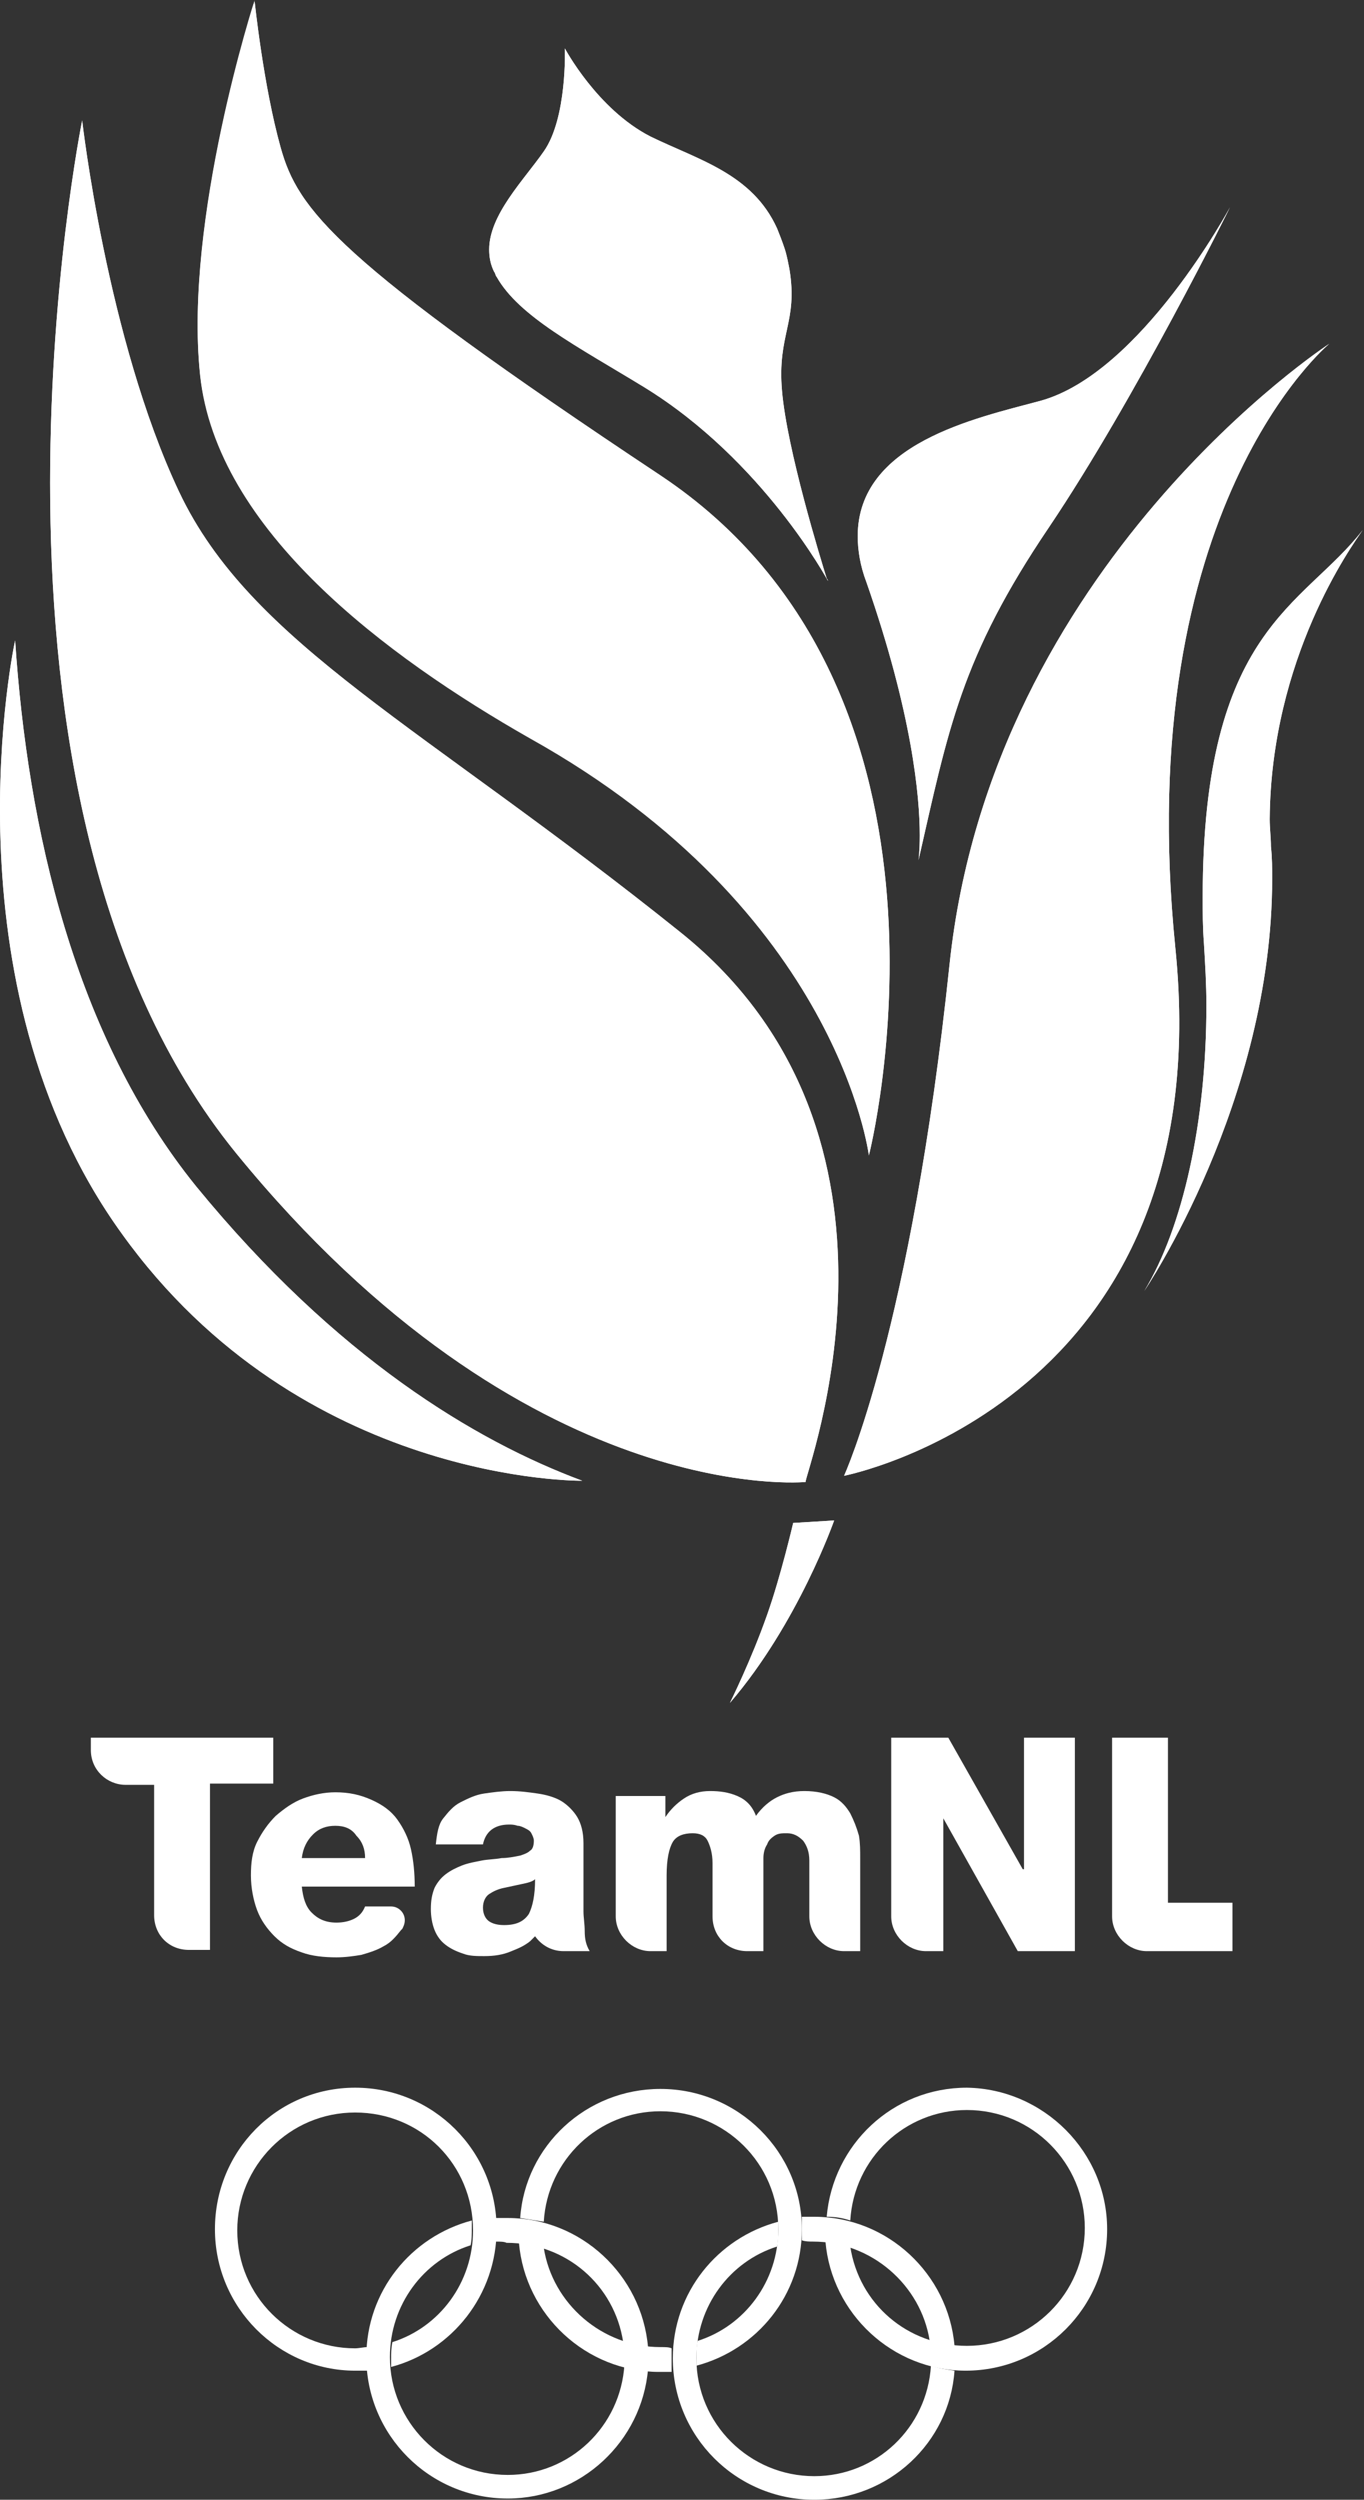 <?xml version="1.0" encoding="UTF-8" standalone="no"?> <!-- Generator: Gravit.io --> <svg xmlns="http://www.w3.org/2000/svg" xmlns:xlink="http://www.w3.org/1999/xlink" style="isolation:isolate" viewBox="0 0 1095.175 2006.605" width="1095.175pt" height="2006.605pt"><rect x="0" y="0" width="1095.175" height="2006.605" fill="#333333" stroke="none"/><defs><clipPath id="_clipPath_uzf5Pp6MTY9utOtJbCNwbJwDXy0agzDy"><rect width="1095.175" height="2006.605"></rect></clipPath></defs><g clip-path="url(#_clipPath_uzf5Pp6MTY9utOtJbCNwbJwDXy0agzDy)"><path d=" M 636.864 1222.494 C 636.864 1222.494 626.901 1265.337 615.941 1296.223 C 602.989 1333.087 586.051 1366.962 586.051 1366.962 C 640.849 1303.197 669.743 1220.502 669.743 1220.502 L 636.864 1222.494 L 636.864 1222.494 Z M 97.85 990.35 C 242.318 1191.608 467.488 1188.619 467.488 1188.619 C 381.804 1156.737 270.215 1089.983 157.63 952.49 C 59.99 831.934 22.129 665.547 12.166 514.105 C 12.166 513.109 -47.614 789.092 97.85 990.35 M 1094.178 425.432 C 1046.355 487.204 965.652 504.142 965.652 720.345 C 965.652 732.301 965.652 744.257 966.648 757.209 C 967.645 774.147 968.641 790.088 968.641 807.026 C 968.641 900.681 949.711 985.368 918.825 1036.181 C 918.825 1036.181 1021.446 884.739 1021.446 705.4 C 1021.446 697.43 1021.446 688.463 1020.45 679.496 C 1020.45 672.521 1019.454 664.551 1019.454 657.576 C 1020.45 528.054 1085.211 438.384 1094.178 425.432 M 1094.178 425.432 L 1095.175 424.436 L 1094.178 425.432 Z M 762.401 774.147 C 731.515 1068.064 677.713 1184.634 677.713 1184.634 C 677.713 1184.634 980.597 1125.851 943.733 761.195 C 907.865 407.498 1067.278 275.983 1067.278 275.983 C 1067.278 275.983 796.276 452.333 762.401 774.147 M 987.571 166.387 C 987.571 166.387 915.836 299.895 835.133 321.814 C 783.324 335.763 688.673 355.689 688.673 430.414 C 688.673 441.373 690.666 454.326 695.647 467.278 C 732.511 572.889 738.489 639.643 738.489 670.529 C 738.489 683.481 737.493 690.455 737.493 690.455 C 761.405 585.841 771.368 528.054 842.107 423.439 C 911.85 319.821 987.571 166.387 987.571 166.387 M 189.513 925.589 C 422.653 1211.535 646.827 1189.616 646.827 1189.616 C 645.831 1183.638 751.442 912.636 546.198 748.242 C 339.958 582.852 201.468 517.094 143.681 394.546 C 85.894 271.998 65.968 96.644 65.968 96.644 C 65.968 96.644 -43.628 638.646 189.513 925.589 M 453.539 38.857 C 453.539 38.857 455.532 94.651 436.602 121.552 C 420.661 144.468 392.763 172.365 392.763 200.262 C 392.763 206.24 393.76 212.218 396.749 218.196 C 397.745 219.192 397.745 221.185 398.741 222.181 C 416.675 254.064 463.503 277.976 517.304 310.854 C 612.952 369.638 664.761 466.282 664.761 466.282 C 664.761 466.282 664.761 465.285 663.765 464.289 C 658.783 448.348 631.882 360.671 627.897 313.843 C 623.912 268.012 640.849 259.045 633.875 216.203 C 632.879 211.222 631.882 205.244 629.89 199.266 C 627.897 193.288 625.904 188.306 623.912 183.324 C 603.985 139.486 561.143 128.526 522.286 109.596 C 479.444 87.677 453.539 38.857 453.539 38.857" fill-rule="evenodd" fill="rgb(255,255,255)"></path><clipPath id="_clipPath_2rkFBY3Ph5S2upEEdepZ9GTwZJLVTYY2"><path d=" M 636.864 1222.494 C 636.864 1222.494 626.901 1265.337 615.941 1296.223 C 602.989 1333.087 586.051 1366.962 586.051 1366.962 C 640.849 1303.197 669.743 1220.502 669.743 1220.502 L 636.864 1222.494 L 636.864 1222.494 Z M 97.85 990.35 C 242.318 1191.608 467.488 1188.619 467.488 1188.619 C 381.804 1156.737 270.215 1089.983 157.63 952.49 C 59.99 831.934 22.129 665.547 12.166 514.105 C 12.166 513.109 -47.614 789.092 97.85 990.35 M 1094.178 425.432 C 1046.355 487.204 965.652 504.142 965.652 720.345 C 965.652 732.301 965.652 744.257 966.648 757.209 C 967.645 774.147 968.641 790.088 968.641 807.026 C 968.641 900.681 949.711 985.368 918.825 1036.181 C 918.825 1036.181 1021.446 884.739 1021.446 705.4 C 1021.446 697.43 1021.446 688.463 1020.45 679.496 C 1020.45 672.521 1019.454 664.551 1019.454 657.576 C 1020.45 528.054 1085.211 438.384 1094.178 425.432 M 1094.178 425.432 L 1095.175 424.436 L 1094.178 425.432 Z M 762.401 774.147 C 731.515 1068.064 677.713 1184.634 677.713 1184.634 C 677.713 1184.634 980.597 1125.851 943.733 761.195 C 907.865 407.498 1067.278 275.983 1067.278 275.983 C 1067.278 275.983 796.276 452.333 762.401 774.147 M 987.571 166.387 C 987.571 166.387 915.836 299.895 835.133 321.814 C 783.324 335.763 688.673 355.689 688.673 430.414 C 688.673 441.373 690.666 454.326 695.647 467.278 C 732.511 572.889 738.489 639.643 738.489 670.529 C 738.489 683.481 737.493 690.455 737.493 690.455 C 761.405 585.841 771.368 528.054 842.107 423.439 C 911.85 319.821 987.571 166.387 987.571 166.387 M 189.513 925.589 C 422.653 1211.535 646.827 1189.616 646.827 1189.616 C 645.831 1183.638 751.442 912.636 546.198 748.242 C 339.958 582.852 201.468 517.094 143.681 394.546 C 85.894 271.998 65.968 96.644 65.968 96.644 C 65.968 96.644 -43.628 638.646 189.513 925.589 M 453.539 38.857 C 453.539 38.857 455.532 94.651 436.602 121.552 C 420.661 144.468 392.763 172.365 392.763 200.262 C 392.763 206.24 393.76 212.218 396.749 218.196 C 397.745 219.192 397.745 221.185 398.741 222.181 C 416.675 254.064 463.503 277.976 517.304 310.854 C 612.952 369.638 664.761 466.282 664.761 466.282 C 664.761 466.282 664.761 465.285 663.765 464.289 C 658.783 448.348 631.882 360.671 627.897 313.843 C 623.912 268.012 640.849 259.045 633.875 216.203 C 632.879 211.222 631.882 205.244 629.89 199.266 C 627.897 193.288 625.904 188.306 623.912 183.324 C 603.985 139.486 561.143 128.526 522.286 109.596 C 479.444 87.677 453.539 38.857 453.539 38.857" fill-rule="evenodd" fill="rgb(255,255,255)"></path></clipPath><g clip-path="url(#_clipPath_2rkFBY3Ph5S2upEEdepZ9GTwZJLVTYY2)"><path d=" M -273.78 79.706 L -12.742 1562.242 L 1322.337 1327.109 L 1061.3 -156.424 L -273.78 79.706 Z " fill="rgb(255,255,255)"></path></g><path d=" M 697.64 927.581 C 697.64 927.581 792.291 555.951 530.257 381.594 C 269.219 208.233 239.329 168.379 225.38 118.563 C 211.432 68.747 204.457 0.996 204.457 0.996 C 204.457 0.996 147.667 176.35 160.619 300.891 C 173.571 425.432 310.068 527.058 425.642 592.815 C 673.728 731.305 697.64 927.581 697.64 927.581" fill="rgb(255,255,255)"></path><path d=" M 697.64 927.581 C 697.64 927.581 709.596 662.558 461.51 523.072 C 344.94 457.315 226.377 367.645 202.465 246.093 C 178.553 122.548 204.457 0 204.457 0 C 204.457 0 147.667 175.354 160.619 299.895 C 173.571 424.436 310.068 526.061 425.642 591.819 C 673.728 731.305 697.64 927.581 697.64 927.581 Z " fill="rgb(255,255,255)"></path><path d=" M 697.64 927.581 C 697.64 927.581 792.291 555.951 530.257 381.594 C 269.219 208.233 239.329 168.379 225.38 118.563 C 211.432 68.747 204.457 0.996 204.457 0.996 C 204.457 0.996 196.487 88.673 210.435 138.49 C 224.384 188.306 231.358 268.012 494.389 442.37 C 757.42 617.723 697.64 927.581 697.64 927.581" fill="rgb(255,255,255)"></path><path d=" M 937.755 1528.367 L 937.755 1394.859 L 892.92 1394.859 L 892.92 1538.33 C 892.92 1553.275 905.872 1566.228 920.817 1566.228 L 989.564 1566.228 L 989.564 1527.371 L 937.755 1527.371 L 937.755 1528.367 Z " fill="rgb(255,255,255)"></path><path d=" M 220.399 1394.859 L 72.942 1394.859 L 72.942 1404.823 C 72.942 1420.764 85.894 1432.72 100.839 1432.72 L 123.755 1432.72 L 123.755 1537.334 C 123.755 1553.275 135.711 1565.231 151.652 1565.231 L 168.59 1565.231 L 168.59 1431.723 L 219.402 1431.723 L 219.402 1394.859 L 220.399 1394.859 Z " fill="rgb(255,255,255)"></path><path d=" M 682.695 1455.635 C 679.706 1450.654 675.721 1445.672 669.743 1442.683 C 663.765 1439.694 655.794 1437.701 645.831 1437.701 C 636.864 1437.701 629.89 1439.694 623.912 1442.683 C 617.934 1445.672 611.956 1450.654 606.974 1457.628 C 603.985 1449.657 599.003 1444.676 592.029 1441.687 C 585.055 1438.698 578.08 1437.701 570.11 1437.701 C 562.139 1437.701 555.165 1439.694 549.187 1443.679 C 543.209 1447.665 538.227 1452.646 534.242 1458.624 L 534.242 1441.687 L 494.389 1441.687 L 494.389 1538.33 C 494.389 1553.275 507.341 1566.228 522.286 1566.228 L 535.238 1566.228 L 535.238 1505.452 C 535.238 1492.499 537.231 1483.532 540.22 1478.551 C 543.209 1473.569 549.187 1471.576 556.161 1471.576 C 562.139 1471.576 566.125 1473.569 568.117 1477.554 C 570.11 1481.54 572.102 1487.518 572.102 1495.488 L 572.102 1538.33 C 572.102 1554.272 584.058 1566.228 600 1566.228 L 612.952 1566.228 L 612.952 1505.452 L 612.952 1491.503 C 612.952 1487.518 613.948 1483.532 615.941 1480.543 C 616.937 1477.554 618.93 1475.562 621.919 1473.569 C 624.908 1471.576 627.897 1471.576 631.882 1471.576 C 636.864 1471.576 640.849 1473.569 644.834 1477.554 C 647.823 1481.54 649.816 1486.521 649.816 1493.496 L 649.816 1538.33 C 649.816 1553.275 662.768 1566.228 677.713 1566.228 L 690.666 1566.228 L 690.666 1491.503 C 690.666 1485.525 690.666 1479.547 689.669 1473.569 C 687.677 1466.595 685.684 1461.613 682.695 1455.635" fill="rgb(255,255,255)"></path><path d=" M 822.181 1394.859 L 822.181 1500.47 L 821.185 1500.47 L 761.405 1394.859 L 715.574 1394.859 L 715.574 1538.33 C 715.574 1553.275 728.526 1566.228 743.471 1566.228 L 757.42 1566.228 L 757.42 1459.621 L 817.199 1566.228 L 863.03 1566.228 L 863.03 1394.859 L 822.181 1394.859 L 822.181 1394.859 Z " fill="rgb(255,255,255)"></path><path d=" M 329.995 1484.529 C 328.002 1475.562 324.017 1467.591 319.035 1460.617 C 314.054 1453.643 307.079 1448.661 298.112 1444.676 C 289.145 1440.69 280.178 1438.698 269.219 1438.698 C 260.252 1438.698 251.285 1440.69 243.314 1443.679 C 235.344 1446.668 228.369 1451.65 221.395 1457.628 C 215.417 1463.606 210.435 1470.58 206.45 1478.551 C 202.465 1486.521 201.468 1495.488 201.468 1505.452 C 201.468 1515.415 203.461 1525.378 206.45 1533.349 C 209.439 1541.319 214.421 1548.294 220.399 1554.272 C 226.377 1560.25 233.351 1564.235 242.318 1567.224 C 250.289 1570.213 260.252 1571.209 270.215 1571.209 C 277.189 1571.209 284.164 1570.213 290.142 1569.217 C 297.116 1567.224 303.094 1565.231 308.076 1562.242 C 314.054 1559.253 318.039 1554.272 322.024 1549.29 L 323.02 1548.294 C 324.017 1546.301 325.013 1544.308 325.013 1541.319 C 325.013 1535.341 320.032 1530.36 314.054 1530.36 L 293.131 1530.36 C 291.138 1535.341 288.149 1538.33 284.164 1540.323 C 280.178 1542.316 275.197 1543.312 270.215 1543.312 C 261.248 1543.312 255.27 1540.323 250.289 1535.341 C 245.307 1530.36 243.314 1523.386 242.318 1514.419 L 332.984 1514.419 C 332.984 1503.459 331.987 1493.496 329.995 1484.529 M 242.318 1491.503 C 243.314 1483.532 246.303 1477.554 251.285 1472.573 C 256.267 1467.591 262.244 1465.599 269.219 1465.599 C 276.193 1465.599 282.171 1467.591 286.156 1473.569 C 291.138 1478.551 293.131 1484.529 293.131 1491.503 L 242.318 1491.503 L 242.318 1491.503 Z " fill="rgb(255,255,255)"></path><path d=" M 469.481 1550.286 C 469.481 1544.308 468.484 1539.327 468.484 1534.345 L 468.484 1479.547 C 468.484 1470.58 466.492 1463.606 463.503 1458.624 C 460.514 1453.643 455.532 1448.661 450.55 1445.672 C 445.569 1442.683 438.595 1440.69 431.62 1439.694 C 424.646 1438.698 417.672 1437.701 409.701 1437.701 C 402.727 1437.701 395.752 1438.698 388.778 1439.694 C 381.804 1440.69 375.826 1443.679 369.848 1446.668 C 363.87 1449.657 359.885 1454.639 355.899 1459.621 C 351.914 1464.602 350.918 1471.576 349.921 1480.543 L 387.782 1480.543 C 389.774 1470.58 396.749 1464.602 408.705 1464.602 C 410.697 1464.602 412.69 1464.602 415.679 1465.599 C 417.672 1465.599 419.664 1466.595 421.657 1467.591 C 423.65 1468.588 425.642 1469.584 426.639 1471.576 C 427.635 1473.569 428.631 1475.562 428.631 1477.554 C 428.631 1481.54 427.635 1484.529 425.642 1485.525 C 423.65 1487.518 420.661 1488.514 417.672 1489.51 C 412.69 1490.507 407.708 1491.503 402.727 1491.503 C 397.745 1492.499 391.767 1492.499 386.785 1493.496 C 381.804 1494.492 375.826 1495.488 370.844 1497.481 C 365.863 1499.474 361.877 1501.466 357.892 1504.455 C 353.907 1507.444 350.918 1511.43 348.925 1515.415 C 346.932 1520.397 345.936 1525.378 345.936 1532.353 C 345.936 1538.33 346.932 1544.308 348.925 1549.29 C 350.918 1554.272 353.907 1558.257 357.892 1561.246 C 361.877 1564.235 365.863 1566.228 371.841 1568.22 C 376.822 1570.213 382.8 1570.213 388.778 1570.213 C 396.749 1570.213 403.723 1569.217 410.697 1566.228 C 415.679 1564.235 420.661 1562.242 425.642 1558.257 L 427.635 1556.264 L 429.628 1554.272 C 434.609 1561.246 442.58 1566.228 452.543 1566.228 L 473.466 1566.228 C 470.477 1561.246 469.481 1556.264 469.481 1550.286 M 424.646 1536.338 C 420.661 1542.316 414.683 1545.305 404.719 1545.305 C 399.738 1545.305 395.752 1544.308 392.763 1542.316 C 389.774 1540.323 387.782 1536.338 387.782 1531.356 C 387.782 1526.375 389.774 1522.389 392.763 1520.397 C 395.752 1518.404 399.738 1516.411 404.719 1515.415 C 409.701 1514.419 413.686 1513.422 418.668 1512.426 C 423.65 1511.43 427.635 1510.433 429.628 1508.441 C 429.628 1521.393 427.635 1530.36 424.646 1536.338 Z " fill="rgb(255,255,255)"></path><path d=" M 398.741 1789.405 C 398.741 1726.636 347.929 1675.824 285.16 1675.824 C 222.391 1675.824 172.575 1726.636 172.575 1789.405 C 172.575 1852.174 223.388 1902.987 285.16 1902.987 L 295.123 1902.987 L 295.123 1894.02 L 295.123 1884.056 C 292.134 1884.056 288.149 1885.053 285.16 1885.053 C 233.351 1885.053 190.509 1843.207 190.509 1790.401 C 190.509 1738.592 232.355 1695.75 285.16 1695.75 C 337.965 1695.75 379.811 1737.596 379.811 1790.401 C 379.811 1832.247 352.91 1868.115 315.05 1880.071 C 314.054 1885.053 314.054 1889.038 314.054 1894.02 L 314.054 1899.998 C 362.874 1887.045 398.741 1842.211 398.741 1789.405" fill="rgb(255,255,255)"></path><path d=" M 888.935 1789.405 C 888.935 1852.174 838.122 1902.987 775.353 1902.987 C 716.57 1902.987 667.75 1857.155 662.768 1799.368 C 669.743 1800.365 675.721 1801.361 682.695 1803.354 C 689.669 1849.185 728.526 1883.06 776.35 1883.06 C 828.159 1883.06 871.001 1841.214 871.001 1788.409 C 871.001 1736.6 829.155 1693.758 776.35 1693.758 C 726.533 1693.758 685.684 1732.614 682.695 1782.431 C 676.717 1780.438 670.739 1779.442 663.765 1779.442 C 668.746 1721.655 716.57 1675.824 776.35 1675.824 C 838.122 1676.82 888.935 1727.633 888.935 1789.405" fill="rgb(255,255,255)"></path><path d=" M 652.805 1799.368 C 699.632 1799.368 739.486 1834.24 746.46 1879.075 C 752.438 1881.067 759.412 1882.064 766.386 1883.06 C 761.405 1825.273 712.585 1779.442 653.801 1779.442 L 643.838 1779.442 L 643.838 1798.372 C 646.827 1799.368 649.816 1799.368 652.805 1799.368 M 747.456 1899.001 C 744.467 1948.818 703.618 1987.674 653.801 1987.674 C 601.992 1987.674 559.15 1945.829 559.15 1893.023 C 559.15 1851.177 586.051 1815.31 623.912 1803.354 C 624.908 1798.372 624.908 1794.387 624.908 1789.405 L 624.908 1783.427 C 576.088 1796.379 540.22 1840.218 540.22 1893.023 C 540.22 1955.792 591.033 2006.605 653.801 2006.605 C 713.581 2006.605 762.401 1960.774 766.386 1902.987 C 759.412 1901.99 753.434 1900.994 747.456 1899.001" fill="rgb(255,255,255)"></path><path d=" M 397.745 1799.368 L 397.745 1789.405 L 397.745 1780.438 L 407.708 1780.438 C 466.492 1780.438 515.312 1826.269 520.293 1884.056 C 513.319 1883.06 507.341 1882.064 500.367 1880.071 C 493.393 1834.24 454.536 1800.365 406.712 1800.365 C 404.719 1799.368 401.73 1799.368 397.745 1799.368 M 520.293 1901.99 C 515.312 1959.777 466.492 2005.608 407.708 2005.608 C 344.94 2005.608 294.127 1954.796 294.127 1892.027 C 294.127 1839.222 329.995 1795.383 378.815 1782.431 L 378.815 1788.409 C 378.815 1793.39 378.815 1798.372 377.819 1802.357 C 339.958 1814.313 313.057 1850.181 313.057 1892.027 C 313.057 1943.836 354.903 1986.678 407.708 1986.678 C 457.525 1986.678 498.374 1947.821 501.363 1898.005 C 508.337 1900.994 514.315 1901.99 520.293 1901.99" fill="rgb(255,255,255)"></path><path d=" M 530.257 1676.82 C 470.477 1676.82 421.657 1722.651 417.672 1780.438 C 423.65 1781.435 430.624 1782.431 436.602 1783.427 C 439.591 1733.611 480.44 1694.754 530.257 1694.754 C 582.066 1694.754 624.908 1736.6 624.908 1789.405 C 624.908 1831.251 598.007 1867.119 560.147 1879.075 C 559.15 1884.056 559.15 1888.042 559.15 1893.023 L 559.15 1899.001 C 607.97 1886.049 643.838 1842.211 643.838 1789.405 C 643.838 1727.633 593.025 1676.82 530.257 1676.82 M 530.257 1884.056 C 483.429 1884.056 443.576 1849.185 436.602 1804.35 C 430.624 1802.357 423.65 1801.361 416.675 1800.365 C 421.657 1858.152 470.477 1903.983 529.26 1903.983 L 539.224 1903.983 L 539.224 1895.016 L 539.224 1885.053 C 537.231 1884.056 534.242 1884.056 530.257 1884.056" fill="rgb(255,255,255)"></path></g></svg> 